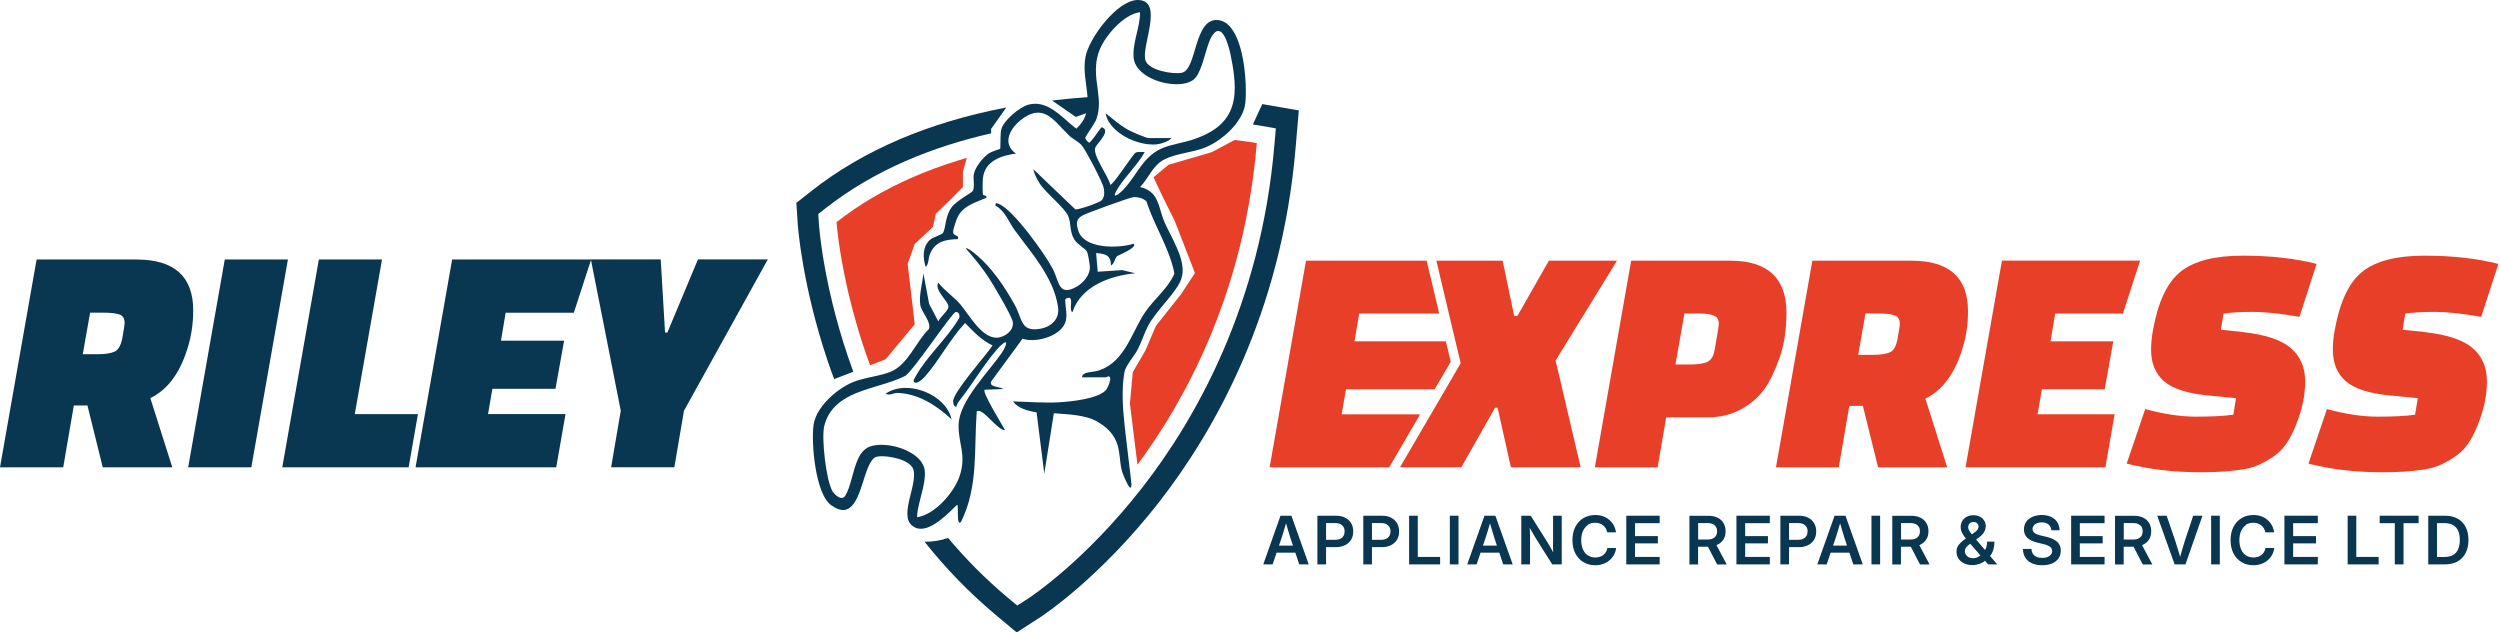 <svg width="1261" height="319" viewBox="0 0 1261 319" fill="none" xmlns="http://www.w3.org/2000/svg">
<g clip-path="url(#clip0_9_7)">
<path d="M86.885 235.708H51.828L44.112 204.527H37.241L31.886 235.708H-4.57764e-05L18.462 130.89H68.775C87.906 130.89 97.454 139.452 97.454 156.54C97.454 163.586 96.398 170.281 94.284 176.658C90.373 188.743 84.207 196.776 75.822 200.792L86.885 235.673V235.708ZM45.451 157.702L41.751 178.666H49.115C52.92 178.666 55.809 178.243 57.747 177.398C59.685 176.552 61.059 174.156 61.764 170.175C62.503 166.194 62.856 163.763 62.856 162.882C62.856 160.662 61.975 159.218 60.248 158.619C58.522 158.02 55.703 157.702 51.792 157.702H45.415H45.451Z" fill="#093651"/>
<path d="M94.917 235.708L113.379 130.89H145.23L126.768 235.708H94.917Z" fill="#093651"/>
<path d="M206.113 235.708H142.376L160.838 130.89H192.689L178.948 208.896H210.799L206.113 235.744V235.708Z" fill="#093651"/>
<path d="M280.244 196.106H248.358L246.173 208.861H285.247L280.561 235.708H209.601L228.063 130.89H298.177L289.439 157.738H255.052L252.691 171.831H284.542L280.173 196.142L280.244 196.106Z" fill="#093651"/>
<path d="M333.269 130.855L335.454 167.744H336.617L352.049 130.855H387.282L345.002 207.17L340.14 235.673H308.254L313.116 207.17L298.036 130.855H333.269Z" fill="#093651"/>
<path d="M420.753 191.209L430.407 187.51C415.574 147.133 413.213 115.106 413.037 112.64L412.755 107.918L416.455 105.029C441.364 85.475 470.819 73.883 499.922 67.259V65.004L507.567 54.223C468.423 61.693 435.551 75.751 409.619 96.08L401.692 102.316L402.361 112.675C402.432 113.908 404.511 143.645 417.617 182.471C418.604 185.431 419.661 188.32 420.753 191.209Z" fill="#093651"/>
<path d="M636.697 52.497L631.94 62.785C634.054 63.102 635.287 63.314 635.499 63.349L643.532 64.758L642.827 72.897C635.992 154.074 602.732 211.891 576.061 246.067C547.029 283.273 519.758 301.137 518.631 301.877L513.099 305.435L508.026 301.207C496.822 291.8 486.956 281.758 478.218 271.365C474.237 272.704 470.256 273.303 466.345 273.267C477.021 286.691 488.824 298.882 501.578 309.593L512.817 319L524.726 311.319C525.924 310.544 554.498 291.835 584.587 253.325C612.104 218.022 646.456 158.337 653.503 74.553L655.124 55.703L636.697 52.497Z" fill="#093651"/>
<path d="M470.572 114.437L472.052 107.813L479.98 100.062L485.687 94.319V86.568L487.66 79.627C487.414 79.697 487.202 79.768 486.956 79.838C485.758 80.191 484.525 80.543 483.327 80.931C475.153 83.467 467.014 86.427 459.086 89.95C457.677 90.584 456.268 91.219 454.894 91.888C451.476 93.474 448.129 95.2 444.782 97.032C443.196 97.913 441.611 98.794 440.061 99.71C438.51 100.626 436.96 101.577 435.41 102.564C433.86 103.55 432.344 104.537 430.829 105.558C429.314 106.58 427.835 107.637 426.355 108.729C424.875 109.786 423.395 110.914 421.951 112.041C421.951 112.041 422.127 114.754 422.761 119.616C422.867 120.392 422.973 121.202 423.078 122.083C423.254 123.422 423.466 124.866 423.748 126.452C423.924 127.72 424.17 129.094 424.417 130.539C425.157 134.872 426.143 139.84 427.377 145.337C427.588 146.217 427.764 147.063 427.976 147.979C430.477 158.584 433.965 170.951 438.863 184.234L446.72 181.204L461.377 163.587L459.544 147.768L457.818 133.111L461.377 123.069L470.572 114.437Z" fill="#E73F28"/>
<path d="M623.061 70.643H622.92C622.92 70.643 622.85 70.643 622.779 70.607H622.744L611.152 76.773L589.378 83.115L581.838 89.422L586.172 98.618L592.584 111.548L602.732 137.726L595.755 148.332L583.001 164.433L577.751 176.765L571.374 187.722L569.93 203.577L573.735 234.371C574.58 233.243 575.426 232.08 576.272 230.918C577.117 229.72 577.963 228.557 578.773 227.324C581.31 223.73 583.811 219.96 586.313 216.014C587.123 214.711 587.969 213.407 588.779 212.068C589.731 210.518 590.682 208.932 591.633 207.312C593.113 204.775 594.593 202.168 596.037 199.525C596.848 198.081 597.623 196.636 598.398 195.156C599.173 193.676 599.948 192.161 600.723 190.646C605.339 181.592 609.708 171.902 613.654 161.579C614.182 160.24 614.676 158.901 615.169 157.527C615.979 155.413 616.754 153.229 617.494 151.044C618.058 149.389 618.622 147.733 619.15 146.041C621.088 140.193 622.85 134.133 624.47 127.896C624.858 126.417 625.245 124.866 625.633 123.351C626.021 121.766 626.373 120.18 626.76 118.595C627.042 117.291 627.324 115.988 627.606 114.649C627.888 113.38 628.17 112.112 628.416 110.844C628.839 108.8 629.227 106.721 629.614 104.643C631.517 94.284 632.997 83.432 633.948 72.158C633.948 72.158 633.596 72.087 632.856 71.981C632.503 71.911 632.081 71.841 631.552 71.77C631.024 71.7 630.425 71.629 629.755 71.523C629.051 71.418 628.311 71.312 627.465 71.206C626.162 71.03 624.682 70.854 623.061 70.643Z" fill="#E73F28"/>
<path d="M473.567 262.874C475.54 261.394 477.443 259.703 479.099 258.153C480.508 256.814 481.777 255.545 482.763 254.594C483.714 254.664 482.199 265.939 484.736 263.226C493.58 245.433 491.219 226.689 492.664 207.593C495.271 204.986 503.269 217.353 506.933 216.965C505.594 214.393 495.306 197.869 496.645 196.6L506.123 196.213C504.079 194.874 498.829 195.402 499.922 192.443L515.776 170.845C522.753 173.241 536.035 169.33 537.656 161.544C538.326 158.337 537.48 155.66 537.374 152.7C537.374 151.784 536.846 150.903 538.22 150.375C542.236 148.824 538.713 156.681 540.968 157.421C545.231 144.315 560.029 139.03 572.678 137.832L565.984 136.246L553.687 137.057L552.877 127.649C557.563 128.037 560.346 128.636 560.382 133.921C562.214 132.899 562.249 130.257 563.517 129.164C563.975 128.777 573.876 124.901 571.867 122.928C564.081 125.359 546.394 125.782 543.752 115.917C542.8 112.358 542.8 110.597 546.006 108.694C547.839 107.566 569.753 99.639 571.586 99.463C574.017 99.251 576.413 99.956 578.28 101.542C582.191 114.014 589.977 125.183 592.373 138.043C589.026 145.618 582.332 150.621 577.716 157.316C570.81 167.392 567.604 182.296 554.462 186.806C551.186 187.933 545.936 187.228 545.76 190.329H558.021C558.021 190.329 559.642 188.99 559.994 190.752C560.241 191.879 558.796 195.579 557.986 196.565C554.18 201.181 540.193 202.555 534.309 202.907C526.558 203.365 518.595 202.625 510.914 202.484C513.944 206.289 518.384 207.135 522.858 208.051L526.734 238.915L531.561 208.439C538.572 209.002 547.416 209.143 553.617 212.737C568.133 221.228 562.848 231.657 566.864 240.184C567.005 240.43 567.322 241.276 567.745 242.227C568.45 243.742 569.331 245.574 569.965 245.927C570.352 246.209 570.634 245.891 570.67 244.693C570.705 244.517 570.705 244.341 570.705 244.165C570.493 242.262 570.317 240.606 570.141 239.127C569.049 229.473 568.767 228.24 567.358 215.556C566.336 206.254 565.596 196.565 567.181 187.651C567.71 184.515 572.255 179.407 573.876 176.236C575.919 172.29 577.188 167.956 579.161 164.221C583.213 156.576 593.36 147.662 595.826 140.756C598.997 131.948 590.752 119.898 587.335 111.971C584.199 104.713 584.833 96.609 575.074 94.354C579.337 89.879 581.486 83.397 587.194 80.472C593.36 77.301 601.393 77.019 607.946 74.377C610.483 73.355 613.196 71.805 615.768 69.867C618.481 67.894 621.053 65.498 623.167 62.821C623.449 62.468 623.731 62.116 623.977 61.728C626.232 58.698 627.747 55.351 628.135 52.004C628.17 51.757 628.205 51.511 628.205 51.264C628.417 49.115 628.452 46.155 628.346 42.773C627.853 29.807 624.435 10.887 614.182 10.112C602.097 9.196 603.824 35.268 596.037 36.713C591.457 37.558 579.478 35.515 577.787 30.512C575.426 23.606 587.44 0 573.876 0C563.517 0.035 549.318 19.202 547.521 28.68C546.183 35.621 548.12 42.526 548.543 49.009C542.73 49.432 536.74 49.961 530.68 50.7L542.624 58.98L547.874 57.113C547.592 58.205 547.169 59.262 546.605 60.284C546.394 60.636 546.183 60.988 545.971 61.341C545.161 62.539 544.174 63.737 542.906 64.899C541.708 64.018 540.51 62.997 539.277 61.94C538.925 61.623 538.607 61.341 538.255 61.024C532.724 56.161 526.663 50.771 518.806 52.779C514.332 53.907 506.404 60.636 505.101 65.075C504.995 65.392 504.925 65.745 504.889 66.168C504.854 66.45 504.819 66.767 504.784 67.084C504.537 70.184 504.713 74.729 504.467 75.046C504.361 75.187 503.339 75.469 502.141 75.892C502.141 75.892 502.071 75.892 502.036 75.927C500.838 76.35 499.464 76.879 498.618 77.478C495.658 79.591 491.677 84.489 491.149 88.118C490.831 90.514 491.712 94.46 490.691 96.292C490.162 97.243 482.376 101.26 480.015 104.536C476.633 109.117 477.161 114.93 475.646 117.467C475.082 118.453 470.713 119.475 468.987 121.061C465.217 124.584 465.428 130.186 466.943 134.696C468.564 132.934 468.177 130.397 469.057 128.213C471.629 121.836 476.668 120.814 483.186 120.603C483.785 118.136 480.931 119.44 480.755 117.079C480.649 115.846 482.481 110.526 483.151 109.222C486.181 103.585 492.029 102.176 497.42 99.815C498.125 98.371 496.046 98.864 495.835 98.124C495.517 96.961 495.623 91.113 495.835 89.598C496.856 81.212 505.066 78.394 512.465 77.478C511.09 76.526 510.139 75.469 509.505 74.342C508.06 71.699 508.518 68.74 510.069 66.062C510.245 65.71 510.456 65.357 510.668 65.04C511.866 63.243 513.522 61.587 515.283 60.248C523.14 54.294 528.002 57.007 532.794 61.658C533.076 61.94 533.323 62.222 533.604 62.503C535.472 64.406 537.339 66.52 539.418 68.493C539.876 68.951 540.404 69.339 540.968 69.726C542.518 70.854 544.315 71.84 545.619 73.285C547.451 75.293 556.189 92.064 556.647 94.53C557.07 96.82 557.351 99.216 555.696 101.048C554.639 102.211 543.752 105.981 542.377 105.593L521.202 85.334C521.731 87.871 523.07 90.478 524.479 92.628C527.756 97.631 536.916 104.607 538.819 109.046C540.369 112.64 539.383 116.762 541.919 120.849C543.505 123.421 547.521 125.324 548.332 127.05C548.86 128.178 549.776 133.709 549.741 135.048C549.635 138.889 546.464 142.588 543.329 144.455C533.781 150.022 534.344 141.954 530.997 135.577C527.051 128.072 511.161 105.77 503.832 102.88C502.599 102.387 501.93 102.105 502.176 103.726C507.109 106.509 508.906 112.182 511.83 116.128C520.216 127.579 531.561 140.051 533.675 154.884C534.556 160.909 530.328 164.891 524.585 165.842C514.649 167.533 515.776 160.874 511.83 153.757C506.686 144.526 500.168 134.766 491.888 128.037C491.149 127.438 487.801 124.69 487.132 125.289C491.254 129.975 495.306 134.872 498.724 140.087C501.014 143.61 510.562 159.57 510.879 162.601C511.302 166.652 507.285 169.682 503.656 170.246C495.553 171.479 488.717 158.513 484.384 153.51C480.966 149.564 476.492 146.64 473.25 142.553C471.136 146.464 478.465 151.925 478.394 154.673C478.324 156.893 474.096 159.923 473.285 162.107L468.67 153.334L465.746 137.832C465.323 142.8 463.42 148.965 464.195 153.863C464.829 157.562 470.044 162.6 468.494 166.018C461.799 172.571 458.029 184.022 449.08 187.581C446.579 188.567 443.795 189.237 440.977 189.836C438.581 190.364 436.115 190.857 433.789 191.527C433.225 191.703 432.662 191.879 432.098 192.055C431.534 192.231 431.006 192.443 430.477 192.654C428.081 193.606 425.439 195.085 422.937 196.917C421.845 197.693 420.788 198.538 419.766 199.454C415.01 203.647 411.099 209.002 410.359 214.323C409.091 223.378 411.275 249.133 419.203 254.805C430.054 262.662 433.085 249.873 436.291 240.008C437.277 237.083 438.264 234.405 439.497 232.609C440.307 231.375 441.259 230.53 442.386 230.318C444.253 229.966 447.213 230.107 450.208 230.706C450.983 230.847 451.758 231.023 452.533 231.234C456.514 232.327 460.143 234.3 460.813 237.154C461.271 239.162 461.024 241.628 460.496 244.306C460.355 245.116 460.143 245.927 459.967 246.737C458.628 252.374 456.726 258.47 458.206 262.486C458.523 263.402 459.016 264.177 459.756 264.847C459.862 264.952 459.967 265.058 460.108 265.129C463.596 268.018 468 266.608 472.158 263.825C472.616 263.543 473.109 263.226 473.567 262.874ZM552.489 74.377C553.053 73.144 555.378 70.783 556.647 68.564C557.739 66.661 558.021 64.934 555.66 64.159C555.026 64.758 553.546 66.908 552.172 68.845C550.904 70.501 549.776 71.981 549.318 71.981C549.036 71.981 547.31 70.255 547.451 69.409C547.451 69.374 547.486 69.303 547.521 69.198C548.156 67.929 551.362 63.419 552.665 60.883C552.842 60.566 552.947 60.248 553.053 60.002C553.088 59.931 553.088 59.896 553.124 59.826C553.652 58.17 554.004 56.549 554.145 54.928C554.392 52.85 554.321 50.771 554.075 48.692C553.476 41.54 551.327 34.423 554.321 26.002C556.964 18.462 566.723 7.117 575.038 6.166C575.109 13.847 571.022 21.739 571.832 29.349C572.607 36.325 581.557 41.187 589.977 42.244C594.417 42.843 598.68 42.35 601.498 40.553C602.591 39.849 603.542 38.686 604.317 37.206C607.312 31.78 608.651 22.373 611.328 18.145C616.402 10.218 619.749 23.113 620.63 27.306C621.405 30.97 622.039 34.458 622.392 37.699C622.955 42.385 622.991 46.649 622.251 50.524C621.511 54.47 619.961 57.994 617.318 61.024C617.036 61.376 616.719 61.728 616.367 62.045C613.724 64.794 610.131 67.119 605.409 69.022C604.211 69.515 602.943 70.008 601.604 70.431C596.742 72.052 591.527 72.65 586.736 74.553C576.553 78.57 573.664 88.188 566.759 95.517C564.398 98.018 560.17 101.084 563.552 95.482C567.287 89.245 573.735 83.221 577.434 76.702C575.919 76.773 574.052 76.279 572.678 77.09C571.409 77.865 561.086 93.896 560.029 93.156C559.043 88.858 550.869 78.006 552.489 74.377ZM462.575 260.865C462.575 258.54 463.209 255.686 463.949 252.691C464.16 251.916 464.336 251.176 464.512 250.401C465.428 246.948 466.309 243.39 466.485 240.254C466.626 238.387 466.485 236.66 465.922 235.216C464.829 232.397 462.363 230.037 459.227 228.275V228.24C456.197 226.478 452.568 225.28 449.01 224.716C448.27 224.611 447.565 224.54 446.861 224.47C443.866 224.188 441.047 224.434 438.827 225.21C437.911 225.527 437.101 225.985 436.361 226.619C434.881 227.782 433.754 229.438 432.838 231.411C430.019 237.365 429.174 245.786 426.249 250.155C424.488 252.727 421.141 249.732 419.943 247.829C416.701 242.579 414.27 220.946 415.75 214.922C416.842 210.412 419.027 207.029 421.845 204.422C422.796 203.471 423.853 202.66 424.946 201.921C427.729 200.018 430.9 198.573 434.282 197.376C434.811 197.164 435.339 196.988 435.868 196.812C438.158 196.001 440.519 195.297 442.879 194.592C447.777 193.112 452.604 191.668 456.655 189.554C461.024 186.594 480.015 157.844 482.023 157.421C483.855 157.034 484.56 159.782 483.397 161.121C477.83 170.493 467.155 180.217 462.081 189.448C461.694 190.153 460.355 192.055 461.024 192.69C462.504 194.064 465.569 191.034 466.556 189.941C473.673 181.803 479.275 170.986 486.78 162.918C491.113 167.357 494.954 171.479 500.626 174.263C497.244 179.442 480.755 197.657 480.755 202.484C480.79 203.682 481.037 204.951 482.411 205.232C482.552 203.999 483.362 202.801 484.137 201.85C490.056 194.416 498.583 180.217 504.572 174.474C509.399 169.859 507.285 175.108 505.242 178.068C498.407 187.968 483.75 202.238 483.503 214.358C483.327 223.871 487.625 229.367 484.031 240.148C482.657 244.271 479.451 249.239 475.47 253.29C473.708 255.052 471.841 256.637 469.868 257.906C469.375 258.258 468.881 258.54 468.388 258.787C466.485 259.879 464.512 260.619 462.61 260.865H462.575Z" fill="#093651"/>
<path d="M446.72 198.574C448.482 199.772 450.878 198.116 452.674 198.186C463.315 198.539 472.475 204.563 479.98 211.504C477.161 198.82 457.431 191.14 446.72 198.574Z" fill="#093651"/>
<path d="M561.932 64.758C562.143 65.005 562.39 65.252 562.672 65.463C563.13 65.886 563.588 66.273 564.081 66.661C564.75 67.189 565.455 67.683 566.195 68.141C566.794 68.564 567.393 68.916 568.027 69.233C569.26 69.938 570.529 70.501 571.832 70.959C572.325 71.171 572.819 71.347 573.312 71.488C573.664 71.629 574.017 71.734 574.369 71.805C575.532 72.122 576.659 72.404 577.751 72.58C578.174 72.651 578.632 72.686 579.02 72.756C579.161 72.756 579.302 72.756 579.407 72.791C580.147 72.862 580.852 72.897 581.556 72.897C582.437 72.897 583.248 72.827 584.058 72.721C585.89 72.474 589.695 71.241 590.858 69.656H579.372C578.808 69.656 576.8 68.916 574.721 68.07C574.475 67.965 574.193 67.859 573.946 67.753C573.488 67.542 573.065 67.366 572.642 67.189C572.431 67.084 572.22 66.978 572.008 66.908C571.903 66.872 571.832 66.837 571.762 66.802C571.445 66.661 571.163 66.52 570.916 66.414C570.423 66.168 570 65.992 569.753 65.851C566.864 64.406 564.292 62.468 561.791 60.425C561.368 60.108 560.98 59.755 560.558 59.438C559.606 58.663 558.62 57.853 557.633 57.113C557.704 57.571 557.845 57.994 557.986 58.452C558.091 58.804 558.232 59.191 558.373 59.544C558.514 59.896 558.655 60.248 558.796 60.566C559.043 61.059 559.324 61.552 559.677 62.01C559.994 62.468 560.311 62.926 560.663 63.349C561.051 63.842 561.474 64.3 561.932 64.758Z" fill="#093651"/>
<path d="M723.651 196.319L731.755 182.472L729.288 172.184H683.203L685.564 158.161H725.941L719.599 131.49H658.752L640.395 235.709H700.714L716.287 209.002H676.721L678.905 196.354H723.686L723.651 196.319Z" fill="#E73F28"/>
<path d="M784.639 181.838L797.288 235.674H762.09L755.395 205.655H754.092L737.11 235.674H706.175L721.748 208.967L729.147 196.319L736.757 183.212L734.15 172.184L730.803 158.126L724.496 131.49H757.932L763.746 159.324H765.402L781.257 131.49H815.609L784.639 181.838Z" fill="#E73F28"/>
<path d="M872.792 131.49H822.761L804.439 235.709H836.114L840.412 210.517H861.094C867.542 210.517 873.25 209.143 878.182 206.43C883.115 203.717 886.99 200.37 889.844 196.424C892.698 192.478 895.235 187.123 897.631 180.428C899.956 173.699 901.084 166.159 901.084 157.809C901.084 140.263 891.641 131.49 872.756 131.49H872.792ZM864.794 176.835C864.23 179.829 862.997 181.767 861.059 182.578C859.121 183.423 856.267 183.846 852.462 183.846H845.098L849.608 158.126H856.972C860.284 158.126 862.821 158.513 864.477 159.183C866.132 159.852 866.978 161.226 866.978 163.305C866.978 164.116 866.273 168.625 864.794 176.835Z" fill="#E73F28"/>
<path d="M989.484 177.011C991.633 170.669 992.655 163.975 992.655 156.998C992.655 139.981 983.177 131.49 964.151 131.49H914.156L895.799 235.709H927.474L932.794 204.704H939.629L947.31 235.709H982.155L971.163 201.04C979.478 197.023 985.573 189.025 989.484 177.046V177.011ZM957.21 170.563C956.506 174.545 955.167 176.905 953.229 177.715C951.291 178.561 948.402 178.984 944.632 178.984H937.269L940.933 158.126H947.275C951.15 158.126 953.969 158.443 955.66 159.077C957.422 159.711 958.267 161.121 958.267 163.305C958.267 164.221 957.88 166.617 957.175 170.563H957.21Z" fill="#E73F28"/>
<path d="M1070.8 158.126L1079.47 131.455H1009.78L991.422 235.674H1061.96L1066.61 208.967H1027.75L1029.93 196.319H1061.61L1065.94 172.184H1034.3L1036.63 158.161H1070.77L1070.8 158.126Z" fill="#E73F28"/>
<path d="M1131.33 167.463L1120.2 166.335L1121.54 158.126C1125.62 157.598 1130.63 157.316 1136.51 157.316C1142.4 157.316 1150.18 158.126 1159.84 159.817L1168.5 133.111C1157.72 130.362 1145.25 128.953 1131.19 128.953C1117.13 128.953 1106.63 131.666 1099.94 136.986C1093.21 142.342 1088.56 152.101 1085.99 166.335C1085.32 170 1085 173.312 1085 176.342C1085 183.212 1087.19 188.532 1091.59 192.337C1095.96 196.143 1103.46 198.503 1114.03 199.49L1127.84 200.829L1126.51 209.179C1121.71 209.848 1115.44 210.165 1107.69 210.165C1099.94 210.165 1091.38 208.897 1082.04 206.325L1072.7 233.842C1083.94 236.731 1096.42 238.211 1110.23 238.211C1117.77 238.211 1124.18 237.788 1129.39 237.013C1132.95 236.59 1135.88 235.885 1138.2 234.934C1140.53 233.983 1143.14 232.609 1145.99 230.777C1148.77 228.909 1151.17 226.76 1152.97 224.153C1154.83 221.546 1156.52 218.269 1158.04 214.393C1161.17 206.853 1162.72 199.49 1162.72 192.373C1162.72 185.256 1160.29 179.794 1155.57 175.637C1150.78 171.479 1142.71 168.766 1131.37 167.533L1131.33 167.463Z" fill="#E73F28"/>
<path d="M1223.01 167.463L1211.87 166.335L1213.21 158.126C1217.34 157.598 1222.3 157.316 1228.19 157.316C1234.07 157.316 1241.86 158.126 1251.51 159.817L1260.18 133.111C1249.4 130.362 1236.93 128.953 1222.87 128.953C1208.81 128.953 1198.31 131.666 1191.62 136.986C1184.89 142.342 1180.24 152.101 1177.66 166.335C1176.99 170 1176.68 173.312 1176.68 176.342C1176.68 183.212 1178.86 188.532 1183.27 192.337C1187.67 196.143 1195.14 198.503 1205.71 199.49L1219.52 200.829L1218.18 209.179C1213.39 209.848 1207.12 210.165 1199.37 210.165C1191.62 210.165 1183.05 208.897 1173.72 206.325L1164.38 233.842C1175.62 236.731 1188.09 238.211 1201.9 238.211C1209.44 238.211 1215.86 237.788 1221.07 237.013C1224.63 236.59 1227.55 235.885 1229.88 234.934C1232.2 233.983 1234.81 232.609 1237.67 230.777C1240.52 228.909 1242.84 226.76 1244.64 224.153C1246.51 221.546 1248.2 218.269 1249.75 214.393C1252.82 206.853 1254.4 199.49 1254.4 192.373C1254.4 185.256 1252.04 179.794 1247.25 175.637C1242.46 171.479 1234.39 168.766 1223.04 167.533L1223.01 167.463Z" fill="#E73F28"/>
<path d="M645.893 260.126L637.19 284.683H641.911L643.92 278.764H653.362L655.335 284.683H660.127L651.389 260.126H645.893ZM645.117 275.206L646.28 271.823C646.703 270.484 647.161 269.005 647.654 267.454C647.971 266.433 648.324 265.235 648.676 263.966C649.028 265.235 649.381 266.433 649.698 267.454C650.156 269.005 650.614 270.484 651.037 271.823L652.164 275.206H645.117Z" fill="#093651"/>
<path d="M678.518 261.112C677.215 260.443 675.629 260.126 673.832 260.126H664.495V284.683H668.864V275.981H673.726C675.559 275.981 677.109 275.664 678.448 274.994C679.751 274.325 680.773 273.409 681.513 272.246C682.218 271.048 682.57 269.674 682.57 268.053C682.57 266.433 682.218 265.059 681.513 263.896C680.808 262.698 679.822 261.782 678.518 261.148V261.112ZM677.673 270.273C677.285 270.907 676.757 271.401 676.052 271.753C675.347 272.105 674.502 272.281 673.48 272.281H668.864V263.825H673.48C674.502 263.825 675.347 264.002 676.052 264.354C676.757 264.706 677.285 265.2 677.673 265.798C678.06 266.397 678.236 267.173 678.236 268.018C678.236 268.864 678.06 269.604 677.673 270.238V270.273Z" fill="#093651"/>
<path d="M701.667 261.112C700.363 260.443 698.778 260.126 696.981 260.126H687.644V284.683H692.013V275.981H696.875C698.707 275.981 700.257 275.664 701.596 274.994C702.9 274.325 703.922 273.409 704.662 272.246C705.366 271.048 705.719 269.674 705.719 268.053C705.719 266.433 705.366 265.059 704.662 263.896C703.957 262.698 702.97 261.782 701.667 261.148V261.112ZM700.821 270.273C700.434 270.907 699.905 271.401 699.2 271.753C698.496 272.105 697.65 272.281 696.628 272.281H692.013V263.825H696.628C697.65 263.825 698.496 264.002 699.2 264.354C699.905 264.706 700.434 265.2 700.821 265.798C701.209 266.397 701.385 267.173 701.385 268.018C701.385 268.864 701.209 269.604 700.821 270.238V270.273Z" fill="#093651"/>
<path d="M715.125 260.126H710.756V284.683H726.4V280.913H715.125V260.126Z" fill="#093651"/>
<path d="M735.666 260.126H731.297V284.683H735.666V260.126Z" fill="#093651"/>
<path d="M748.773 260.126L740.07 284.683H744.792L746.8 278.764H756.242L758.215 284.683H763.007L754.269 260.126H748.773ZM747.998 275.206L749.161 271.823C749.583 270.484 750.041 269.005 750.535 267.454C750.852 266.433 751.204 265.235 751.556 263.966C751.909 265.235 752.261 266.433 752.578 267.454C753.036 269.005 753.494 270.484 753.917 271.823L755.044 275.206H747.998Z" fill="#093651"/>
<path d="M783.337 273.409C783.337 273.902 783.337 274.572 783.337 275.417C783.337 276.263 783.372 277.144 783.407 278.06C783.407 278.271 783.407 278.447 783.407 278.623C783.196 278.236 783.02 277.848 782.808 277.461C782.385 276.721 781.998 276.016 781.646 275.382C781.293 274.748 780.976 274.219 780.694 273.796L772.097 260.126H767.341V284.683H771.745V272.387C771.745 271.929 771.745 271.295 771.745 270.52C771.745 269.745 771.71 268.793 771.675 267.772C771.675 267.314 771.639 266.75 771.604 266.221C771.921 266.82 772.274 267.454 772.591 267.983C773.119 268.934 773.612 269.78 774.07 270.52C774.528 271.26 774.881 271.894 775.198 272.387L782.949 284.683H787.741V260.126H783.372V273.374L783.337 273.409Z" fill="#093651"/>
<path d="M800.777 264.741C801.834 264.037 803.102 263.684 804.582 263.684C805.357 263.684 806.097 263.79 806.767 264.001C807.436 264.213 808.035 264.53 808.563 264.953C809.092 265.375 809.515 265.869 809.902 266.468C810.255 267.067 810.501 267.736 810.677 268.511H815.117C814.905 267.172 814.518 265.939 813.919 264.882C813.32 263.825 812.545 262.909 811.629 262.134C810.713 261.359 809.656 260.795 808.458 260.372C807.26 259.95 805.991 259.773 804.617 259.773C802.398 259.773 800.425 260.302 798.698 261.324C796.972 262.345 795.598 263.825 794.611 265.728C793.625 267.63 793.131 269.85 793.131 272.457C793.131 275.065 793.625 277.249 794.611 279.152C795.598 281.054 796.937 282.499 798.698 283.556C800.46 284.613 802.398 285.106 804.653 285.106C806.062 285.106 807.366 284.895 808.563 284.472C809.761 284.049 810.818 283.45 811.734 282.71C812.65 281.935 813.426 281.019 814.025 279.962C814.623 278.905 815.011 277.707 815.187 276.403H810.783C810.607 277.179 810.36 277.848 810.008 278.447C809.656 279.046 809.198 279.539 808.669 279.962C808.141 280.385 807.542 280.702 806.872 280.878C806.203 281.089 805.498 281.195 804.723 281.195C803.278 281.195 802.01 280.843 800.918 280.138C799.826 279.433 799.015 278.412 798.452 277.108C797.888 275.804 797.571 274.254 797.571 272.493C797.571 270.731 797.853 269.145 798.452 267.842C799.05 266.538 799.861 265.516 800.918 264.812L800.777 264.741Z" fill="#093651"/>
<path d="M824.7 274.078H836.221V270.414H824.7V263.896H837.137V260.126H820.296V284.683H837.137V280.913H824.7V274.078Z" fill="#093651"/>
<path d="M866.204 274.783C867.543 274.149 868.565 273.268 869.305 272.105C870.045 270.942 870.397 269.568 870.397 267.983C870.397 266.397 870.045 264.988 869.34 263.825C868.635 262.663 867.649 261.747 866.345 261.112C865.042 260.478 863.491 260.161 861.659 260.161H852.146V284.719H856.515V275.769H861.413C861.413 275.769 861.448 275.769 861.483 275.769L866.134 284.719H870.961L865.781 274.959C865.781 274.959 866.063 274.889 866.204 274.818V274.783ZM856.55 263.825H861.342C862.364 263.825 863.209 264.002 863.914 264.319C864.619 264.671 865.147 265.129 865.535 265.763C865.922 266.362 866.099 267.102 866.099 267.983C866.099 268.864 865.922 269.568 865.535 270.203C865.183 270.837 864.619 271.295 863.914 271.647C863.209 271.999 862.364 272.14 861.342 272.14H856.55V263.825Z" fill="#093651"/>
<path d="M880.262 274.078H891.748V270.414H880.262V263.896H892.699V260.126H875.858V284.683H892.699V280.913H880.262V274.078Z" fill="#093651"/>
<path d="M912.043 261.112C910.74 260.443 909.154 260.126 907.357 260.126H898.021V284.683H902.389V275.981H907.252C909.084 275.981 910.634 275.664 911.973 274.994C913.277 274.325 914.298 273.409 915.038 272.246C915.743 271.048 916.095 269.674 916.095 268.053C916.095 266.433 915.743 265.059 915.038 263.896C914.333 262.698 913.347 261.782 912.043 261.148V261.112ZM911.198 270.273C910.81 270.907 910.282 271.401 909.577 271.753C908.872 272.105 908.027 272.281 907.005 272.281H902.389V263.825H907.005C908.027 263.825 908.872 264.002 909.577 264.354C910.282 264.706 910.81 265.2 911.198 265.798C911.585 266.397 911.761 267.173 911.761 268.018C911.761 268.864 911.585 269.604 911.198 270.238V270.273Z" fill="#093651"/>
<path d="M925.362 260.126L916.659 284.683H921.38L923.389 278.764H932.831L934.804 284.683H939.596L930.858 260.126H925.362ZM924.587 275.206L925.749 271.823C926.172 270.484 926.63 269.005 927.123 267.454C927.441 266.433 927.793 265.235 928.145 263.966C928.497 265.235 928.85 266.433 929.167 267.454C929.625 269.005 930.083 270.484 930.506 271.823L931.633 275.206H924.587Z" fill="#093651"/>
<path d="M948.333 260.126H943.965V284.683H948.333V260.126Z" fill="#093651"/>
<path d="M968.522 274.783C969.861 274.149 970.883 273.268 971.623 272.105C972.362 270.942 972.715 269.568 972.715 267.983C972.715 266.397 972.363 264.988 971.658 263.825C970.953 262.663 969.967 261.747 968.663 261.112C967.359 260.478 965.809 260.161 963.977 260.161H954.464V284.719H958.833V275.769H963.73C963.73 275.769 963.766 275.769 963.801 275.769L968.452 284.719H973.279L968.099 274.959C968.099 274.959 968.381 274.889 968.522 274.818V274.783ZM958.868 263.825H963.66C964.682 263.825 965.527 264.002 966.232 264.319C966.937 264.671 967.465 265.129 967.853 265.763C968.24 266.362 968.416 267.102 968.416 267.983C968.416 268.864 968.24 269.568 967.853 270.203C967.5 270.837 966.937 271.295 966.232 271.647C965.527 271.999 964.682 272.14 963.66 272.14H958.868V263.825Z" fill="#093651"/>
<path d="M1004.39 279.68C1004.92 278.8 1005.3 277.813 1005.59 276.721C1005.87 275.629 1005.97 274.466 1005.97 273.197H1002.31C1002.31 274.36 1002.1 275.452 1001.71 276.474C1001.57 276.826 1001.39 277.108 1001.25 277.425L996.743 272.14L998.329 270.978C999.033 270.449 999.632 269.921 1000.13 269.322C1000.62 268.723 1000.97 268.124 1001.22 267.455C1001.46 266.785 1001.61 266.116 1001.61 265.411C1001.61 264.354 1001.36 263.403 1000.83 262.592C1000.3 261.747 999.597 261.113 998.681 260.619C997.765 260.126 996.673 259.879 995.404 259.879C994.136 259.879 993.008 260.126 992.022 260.655C991.071 261.183 990.296 261.888 989.767 262.769C989.239 263.685 988.957 264.706 988.957 265.869C988.957 266.75 989.133 267.595 989.485 268.371C989.837 269.146 990.331 269.991 990.965 270.837C991.141 271.084 991.388 271.365 991.564 271.612C990.507 272.352 989.661 273.057 988.957 273.726C988.252 274.395 987.723 275.1 987.371 275.805C987.019 276.509 986.843 277.32 986.843 278.201C986.843 279.504 987.16 280.667 987.829 281.724C988.499 282.746 989.415 283.591 990.648 284.155C991.881 284.719 993.29 285.036 994.911 285.036C996.109 285.036 997.272 284.824 998.434 284.437C999.491 284.049 1000.41 283.521 1001.22 282.851L1002.8 284.683H1007.42L1003.75 280.385C1003.93 280.138 1004.18 279.962 1004.35 279.68H1004.39ZM993.079 264.53C993.325 264.143 993.643 263.825 994.03 263.614C994.418 263.403 994.876 263.297 995.404 263.297C996.179 263.297 996.814 263.508 997.272 263.966C997.73 264.424 997.976 264.953 997.976 265.587C997.976 265.939 997.906 266.257 997.765 266.574C997.624 266.891 997.413 267.208 997.166 267.525C996.884 267.842 996.567 268.124 996.179 268.406L994.594 269.498C994.453 269.322 994.277 269.11 994.171 268.969C993.713 268.371 993.361 267.807 993.114 267.349C992.867 266.856 992.762 266.398 992.762 265.904C992.762 265.376 992.867 264.918 993.114 264.53H993.079ZM997.8 280.914C996.955 281.336 996.038 281.548 995.122 281.548C994.347 281.548 993.678 281.407 993.044 281.09C992.445 280.773 991.951 280.35 991.599 279.821C991.247 279.293 991.071 278.694 991.071 278.024C991.071 277.355 991.247 276.756 991.634 276.228C992.022 275.699 992.586 275.135 993.361 274.572L993.784 274.254L998.928 280.174C998.575 280.455 998.188 280.702 997.765 280.914H997.8Z" fill="#093651"/>
<path d="M1037.51 273.197C1036.87 272.633 1036.13 272.175 1035.22 271.753C1034.3 271.33 1033.24 271.013 1032.05 270.731L1029.62 270.167C1028.63 269.921 1027.82 269.674 1027.18 269.392C1026.52 269.11 1026.02 268.758 1025.7 268.335C1025.39 267.912 1025.21 267.419 1025.21 266.855C1025.21 266.186 1025.42 265.622 1025.81 265.094C1026.2 264.6 1026.76 264.178 1027.43 263.896C1028.14 263.614 1028.91 263.473 1029.83 263.473C1031.24 263.473 1032.4 263.825 1033.24 264.53C1034.13 265.235 1034.58 266.221 1034.69 267.454H1038.85C1038.81 265.869 1038.42 264.53 1037.68 263.367C1036.94 262.24 1035.92 261.324 1034.58 260.725C1033.24 260.091 1031.69 259.773 1029.86 259.773C1028.03 259.773 1026.52 260.091 1025.18 260.689C1023.8 261.288 1022.75 262.134 1022.01 263.226C1021.23 264.318 1020.88 265.587 1020.88 267.067C1020.88 268.793 1021.44 270.202 1022.6 271.295C1023.77 272.387 1025.53 273.197 1027.89 273.761L1030.57 274.395C1031.62 274.642 1032.47 274.924 1033.14 275.241C1033.81 275.558 1034.3 275.91 1034.62 276.368C1034.94 276.791 1035.11 277.319 1035.11 277.883C1035.11 278.588 1034.9 279.222 1034.48 279.751C1034.05 280.279 1033.46 280.702 1032.72 280.984C1031.98 281.266 1031.06 281.407 1030.07 281.407C1028.98 281.407 1028.03 281.23 1027.26 280.878C1026.44 280.526 1025.85 279.997 1025.39 279.328C1024.93 278.658 1024.72 277.848 1024.68 276.897H1020.38C1020.38 278.623 1020.81 280.068 1021.58 281.301C1022.36 282.534 1023.49 283.485 1024.93 284.119C1026.37 284.789 1028.1 285.106 1030.07 285.106C1032.05 285.106 1033.7 284.789 1035.11 284.19C1036.52 283.591 1037.61 282.71 1038.35 281.583C1039.13 280.455 1039.48 279.152 1039.48 277.637C1039.48 276.721 1039.3 275.875 1038.99 275.135C1038.67 274.395 1038.21 273.761 1037.58 273.197H1037.51Z" fill="#093651"/>
<path d="M1049.06 274.078H1060.58V270.414H1049.06V263.896H1061.54V260.126H1044.69V284.683H1061.54V280.913H1049.06V274.078Z" fill="#093651"/>
<path d="M1080.88 274.783C1082.22 274.149 1083.24 273.268 1083.98 272.105C1084.72 270.942 1085.07 269.568 1085.07 267.983C1085.07 266.397 1084.72 264.988 1084.02 263.825C1083.31 262.663 1082.32 261.747 1081.02 261.112C1079.72 260.478 1078.17 260.161 1076.33 260.161H1066.82V284.719H1071.19V275.769H1076.09C1076.09 275.769 1076.12 275.769 1076.16 275.769L1080.81 284.719H1085.64L1080.46 274.959C1080.46 274.959 1080.74 274.889 1080.88 274.818V274.783ZM1071.23 263.825H1076.02C1077.04 263.825 1077.88 264.002 1078.59 264.319C1079.29 264.671 1079.82 265.129 1080.21 265.763C1080.6 266.362 1080.77 267.102 1080.77 267.983C1080.77 268.864 1080.6 269.568 1080.21 270.203C1079.86 270.837 1079.29 271.295 1078.59 271.647C1077.88 271.999 1077.04 272.14 1076.02 272.14H1071.23V263.825Z" fill="#093651"/>
<path d="M1101.98 272.986C1101.6 274.254 1101.14 275.699 1100.68 277.32C1100.36 278.377 1100.01 279.575 1099.66 280.843C1099.27 279.575 1098.92 278.377 1098.6 277.32C1098.11 275.699 1097.65 274.254 1097.26 272.986L1092.86 260.126H1088.1L1096.88 284.683H1102.34L1110.93 260.126H1106.25L1101.98 272.986Z" fill="#093651"/>
<path d="M1119.67 260.126H1115.3V284.683H1119.67V260.126Z" fill="#093651"/>
<path d="M1132.74 264.741C1133.8 264.037 1135.07 263.684 1136.55 263.684C1137.32 263.684 1138.06 263.79 1138.73 264.001C1139.4 264.213 1140 264.53 1140.53 264.953C1141.06 265.375 1141.48 265.869 1141.87 266.468C1142.22 267.067 1142.47 267.736 1142.64 268.511H1147.08C1146.87 267.172 1146.48 265.939 1145.88 264.882C1145.29 263.825 1144.51 262.909 1143.59 262.134C1142.68 261.359 1141.62 260.795 1140.42 260.372C1139.23 259.95 1137.96 259.773 1136.58 259.773C1134.36 259.773 1132.39 260.302 1130.66 261.324C1128.94 262.345 1127.56 263.825 1126.58 265.728C1125.59 267.63 1125.1 269.85 1125.1 272.457C1125.1 275.065 1125.59 277.249 1126.58 279.152C1127.56 281.054 1128.9 282.499 1130.66 283.556C1132.43 284.613 1134.36 285.106 1136.62 285.106C1138.03 285.106 1139.33 284.895 1140.53 284.472C1141.73 284.049 1142.78 283.45 1143.7 282.71C1144.62 281.935 1145.39 281.019 1145.99 279.962C1146.59 278.905 1146.98 277.707 1147.15 276.403H1142.75C1142.57 277.179 1142.33 277.848 1141.97 278.447C1141.62 279.046 1141.16 279.539 1140.63 279.962C1140.11 280.385 1139.51 280.702 1138.84 280.878C1138.17 281.089 1137.46 281.195 1136.69 281.195C1135.24 281.195 1133.98 280.843 1132.88 280.138C1131.79 279.433 1130.98 278.412 1130.42 277.108C1129.85 275.804 1129.54 274.254 1129.54 272.493C1129.54 270.731 1129.82 269.145 1130.42 267.842C1131.02 266.538 1131.83 265.516 1132.88 264.812L1132.74 264.741Z" fill="#093651"/>
<path d="M1156.67 274.078H1168.19V270.414H1156.67V263.896H1169.1V260.126H1152.26V284.683H1169.1V280.913H1156.67V274.078Z" fill="#093651"/>
<path d="M1188.52 260.126H1184.15V284.683H1199.79V280.913H1188.52V260.126Z" fill="#093651"/>
<path d="M1200.32 263.896H1207.93V284.683H1212.34V263.896H1219.95V260.126H1200.32V263.896Z" fill="#093651"/>
<path d="M1243.69 265.834C1242.74 264.002 1241.4 262.592 1239.6 261.606C1237.84 260.619 1235.73 260.126 1233.3 260.126H1224.81V284.683H1233.12C1235.62 284.683 1237.77 284.19 1239.57 283.204C1241.33 282.217 1242.7 280.808 1243.66 278.94C1244.61 277.108 1245.1 274.924 1245.1 272.387C1245.1 269.85 1244.64 267.701 1243.69 265.869V265.834ZM1239.89 277.038C1239.32 278.306 1238.44 279.293 1237.28 279.962C1236.12 280.632 1234.67 280.949 1232.91 280.949H1229.21V263.861H1233.02C1234.74 263.861 1236.15 264.178 1237.31 264.847C1238.44 265.517 1239.32 266.468 1239.89 267.736C1240.45 269.005 1240.73 270.555 1240.73 272.352C1240.73 274.149 1240.45 275.734 1239.89 277.003V277.038Z" fill="#093651"/>
</g>
<defs>
<clipPath id="clip0_9_7">
<rect width="1260.22" height="319" fill="white"/>
</clipPath>
</defs>
</svg>
